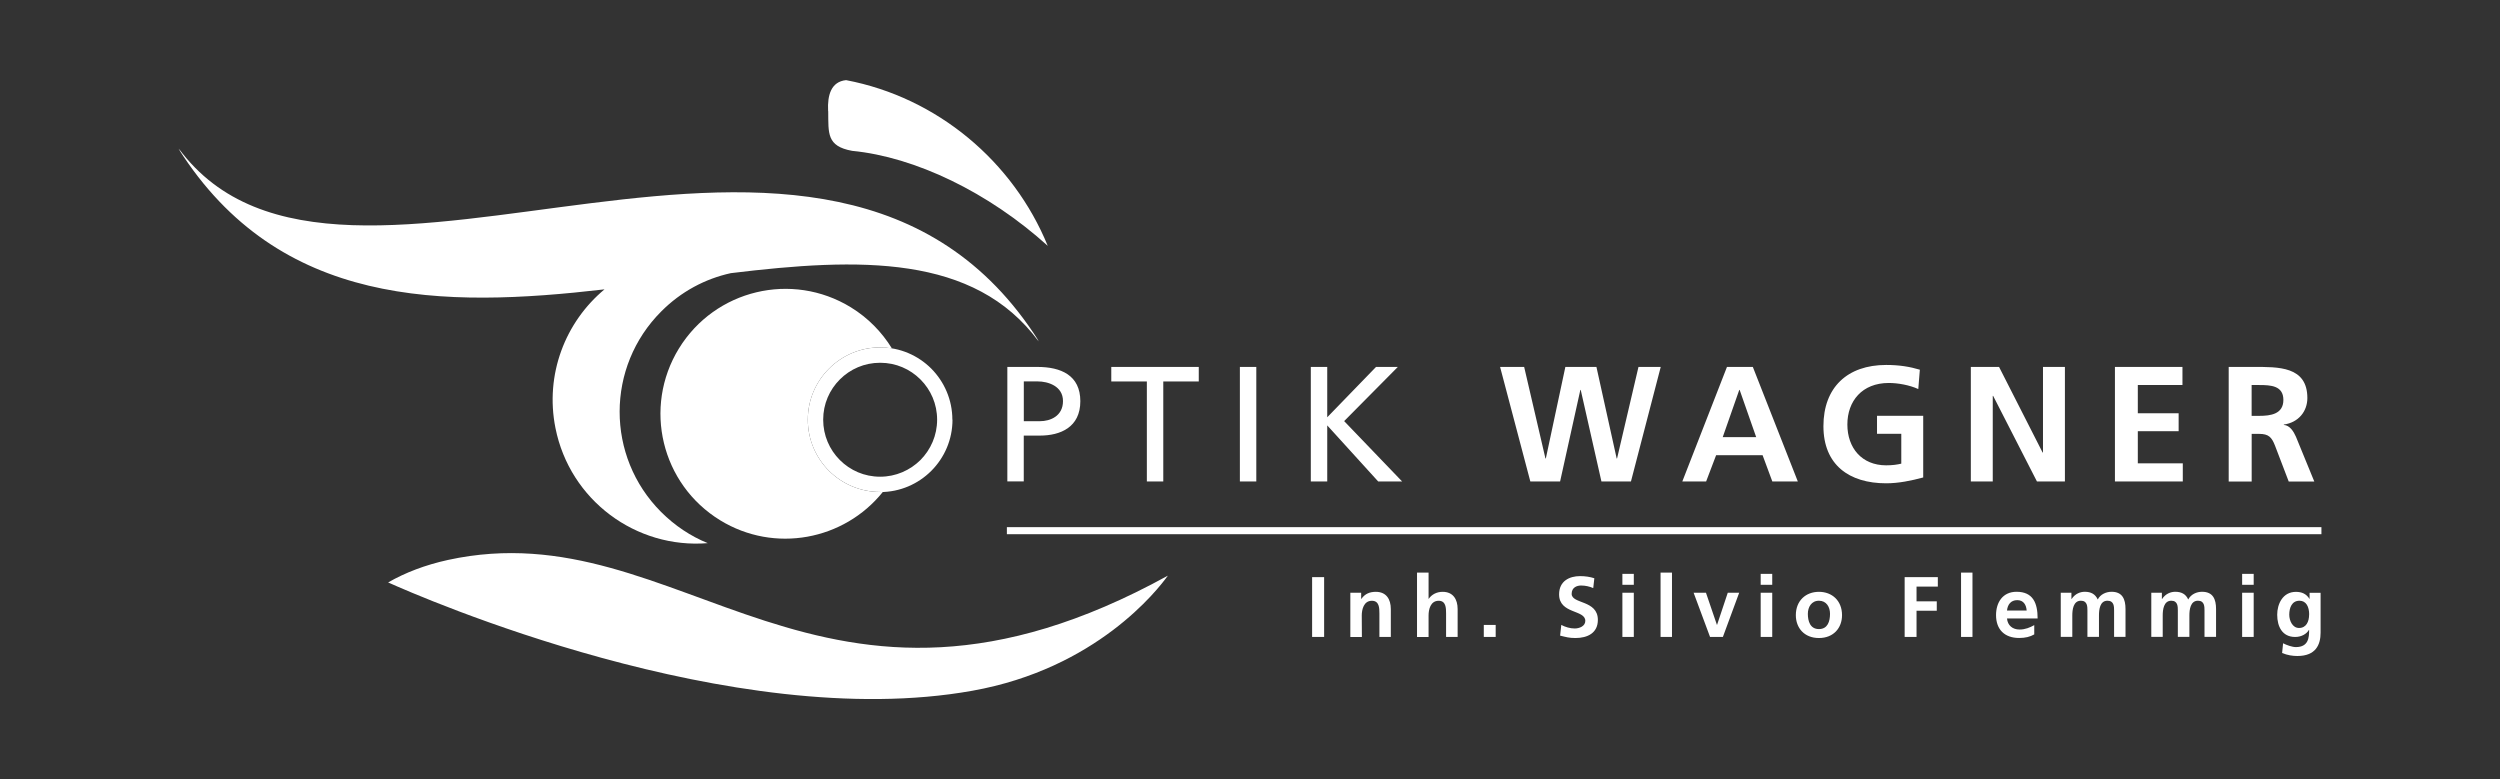 <svg xmlns="http://www.w3.org/2000/svg" id="Ebene_1" viewBox="0 0 595.28 185.53"><rect x="0" y="0" width="595.28" height="185.53" fill="#333333" stroke="none"/><defs><style>.cls-1,.cls-2{fill:#fff;}.cls-2{fill-rule:evenodd;}.cls-3{fill:none;}</style></defs><g id="Ebene_1-2"><circle class="cls-3" cx="209.65" cy="100.01" r="13.86"></circle><path class="cls-2" d="M161.66,82.98c8.59-14,26.9-18.4,40.93-9.81,4.11,2.52,7.4,5.92,9.78,9.78-.91-.14-1.84-.23-2.78-.23h-.03c-4.73,0-9.04,1.93-12.16,5.05s-5.05,7.43-5.05,12.16,1.93,9.07,5.05,12.19c3.12,3.09,7.43,5.02,12.16,5.02v.03c.23,0,.43-.03.65-.03-9.24,11.51-25.8,14.66-38.72,6.75-14.03-8.59-18.43-26.87-9.84-40.9Z"></path><path class="cls-2" d="M92.41,138.68c7.37,3.32,82.03,36.03,139.1,25.8,29.57-5.27,44.16-24.04,46.57-27.41-83.28,45.84-115.43-15.93-171.41-3.74-5.41,1.19-10.15,3-14.26,5.36Z"></path><path class="cls-2" d="M42.92,35.92c-.11-.2-.26-.37-.37-.57C81.41,88.02,197.21,2.13,247.35,81.22c-.11-.17-.26-.34-.4-.48.14.17.26.37.37.57-15.34-20.81-42.72-19.98-73.3-16.27-6.07,1.33-11.85,4.37-16.55,9.1-13.21,13.18-13.24,34.55-.06,47.76,3.29,3.29,7.06,5.78,11.11,7.43-17.06,1.39-32.83-10.2-36.26-27.41-2.55-12.76,2.35-25.26,11.68-33.02-38.44,4.45-77.44,4.37-101.42-33.45.14.17.26.31.4.48Z"></path><path class="cls-3" d="M175.52,64.83s-1.81.2-2.61.43l-1.33-1.47,4.51-1.08-.57,2.13Z"></path><path class="cls-2" d="M249.48,58.54c-14.12-12.78-31.63-21.17-46.57-22.62-6.09-1.11-5.64-4.17-5.7-9.38l-.03-.2h0c-.17-3.63.68-6.89,4.28-7.26,21.74,4.14,39.8,19.36,48.02,39.46h0Z"></path><path class="cls-2" d="M243.78,100.29h3.86c2.41,0,5.47-1.19,5.47-4.79s-3.6-4.68-6.01-4.68h-3.32v9.47ZM239.87,87.37h7.14c5.58,0,10.23,1.96,10.23,8.16s-4.73,8.19-9.64,8.19h-3.83v10.91h-3.91v-27.27ZM273.09,90.83h-8.48v-3.46h20.83v3.46h-8.45v23.81h-3.91v-23.81ZM295.23,87.37h3.91v27.27h-3.91v-27.27ZM312.12,87.37h3.91v11.99l11.62-11.99h5.19l-12.78,12.9,13.8,14.37h-5.7l-12.13-13.35v13.35h-3.91v-27.27ZM357.19,87.37h5.73l5.07,21.8h.09l4.65-21.8h7.4l4.82,21.8h.09l5.1-21.8h5.3l-7.09,27.27h-7.03l-4.93-21.8h-.09l-4.82,21.8h-7.09l-7.2-27.27ZM414.23,92.84h-.09l-3.94,11.25h7.97l-3.94-11.25ZM411.22,87.37h6.15l10.71,27.27h-6.07l-2.32-6.26h-11.06l-2.38,6.26h-5.67l10.63-27.27ZM456.77,92.64c-2.1-.96-4.85-1.45-7.03-1.45-6.35,0-9.86,4.31-9.86,9.89s3.43,9.72,9.24,9.72c1.5,0,2.66-.17,3.6-.4v-7.11h-5.78v-4.28h11v14.68c-2.86.77-5.87,1.39-8.82,1.39-8.82,0-14.94-4.39-14.94-13.61s5.7-14.57,14.94-14.57c3.17,0,5.67.43,8.02,1.13l-.37,4.59ZM469.28,87.37h6.72l10.37,20.38h.09v-20.38h5.22v27.27h-6.66l-10.43-20.38h-.09v20.38h-5.22v-27.27ZM503.6,87.37h16.07v4.31h-10.63v6.72h9.72v4.28h-9.72v7.65h10.71v4.31h-16.16v-27.27ZM536.14,99.02h1.81c2.69,0,5.75-.4,5.75-3.8s-3.03-3.54-5.75-3.54h-1.81v7.34ZM530.67,87.37h5.9c5.87,0,12.84-.2,12.84,7.4,0,3.2-2.13,5.84-5.61,6.32v.09c1.47.11,2.35,1.59,2.89,2.81l4.37,10.66h-6.09l-3.26-8.53c-.79-2.01-1.5-2.81-3.8-2.81h-1.76v11.34h-5.47v-27.27Z"></path><polygon class="cls-1" points="239.75 125.52 552.76 125.52 552.76 127.2 239.75 127.2 239.75 125.52"></polygon><path class="cls-2" d="M312.43,137.43h2.86v14.23h-2.86v-14.23ZM321.53,141.14h2.58v1.45h.06c.85-1.22,2.01-1.67,3.43-1.67,2.49,0,3.57,1.76,3.57,4.11v6.63h-2.72v-5.61c0-1.28-.03-3-1.79-3-1.96,0-2.41,2.13-2.41,3.49l.03,5.13h-2.75v-10.52ZM337.41,136.35h2.75v6.24h.03c.71-1.02,1.87-1.67,3.32-1.67,2.47,0,3.57,1.76,3.57,4.11v6.63h-2.75v-5.61c0-1.28-.03-3-1.76-3-1.98,0-2.41,2.13-2.41,3.49v5.13h-2.75v-15.31ZM353.31,148.8h2.83v2.86h-2.83v-2.86ZM379.39,140.04c-.91-.4-1.9-.62-2.92-.62-.96,0-2.24.43-2.24,1.98,0,2.47,6.24,1.42,6.24,6.21,0,3.12-2.47,4.31-5.33,4.31-1.56,0-2.24-.23-3.66-.57l.28-2.55c.96.51,2.1.85,3.2.85s2.52-.54,2.52-1.81c0-2.72-6.24-1.59-6.24-6.32,0-3.17,2.47-4.34,4.99-4.34,1.22,0,2.35.17,3.4.51l-.26,2.35ZM386.31,141.14h2.72v10.52h-2.72v-10.52ZM386.31,136.64h2.72v2.61h-2.72v-2.61ZM395.4,136.35h2.72v15.31h-2.72v-15.31ZM403.26,141.14h2.95l2.61,7.65h.03l2.55-7.65h2.72l-3.88,10.52h-3.06l-3.91-10.52ZM419.24,141.14h2.75v10.52h-2.75v-10.52ZM419.24,136.64h2.75v2.61h-2.75v-2.61ZM433.11,149.79c2.1,0,2.64-1.87,2.64-3.63,0-1.62-.85-3.12-2.64-3.12s-2.64,1.53-2.64,3.12c0,1.73.54,3.63,2.64,3.63ZM433.11,140.92c3.12,0,5.5,2.1,5.5,5.56,0,3.03-2.01,5.44-5.5,5.44s-5.5-2.41-5.5-5.44c0-3.46,2.38-5.56,5.5-5.56ZM453.51,137.43h7.91v2.24h-5.07v3.51h4.82v2.24h-4.82v6.24h-2.83v-14.23ZM466.95,136.35h2.72v15.31h-2.72v-15.31ZM482.57,145.37c-.09-1.3-.71-2.47-2.24-2.47s-2.3,1.08-2.44,2.47h4.68ZM484.38,151.06c-.99.57-2.13.85-3.6.85-3.46,0-5.5-2.01-5.5-5.44,0-3.06,1.62-5.56,4.88-5.56,3.91,0,5.02,2.66,5.02,6.35h-7.29c.14,1.67,1.33,2.64,3,2.64,1.33,0,2.47-.48,3.49-1.05v2.21ZM490.68,141.14h2.55v1.47h.06c.85-1.28,2.1-1.7,3.12-1.7,1.47,0,2.49.54,3.09,1.84.62-1.25,2.01-1.84,3.29-1.84,2.58,0,3.32,1.76,3.32,4.11v6.63h-2.72v-6.26c0-.96,0-2.35-1.59-2.35-1.81,0-2.01,2.15-2.01,3.51v5.1h-2.75v-6.26c0-.96,0-2.35-1.56-2.35-1.81,0-2.04,2.15-2.04,3.51v5.1h-2.75v-10.52ZM512.25,141.14h2.52v1.47h.06c.85-1.28,2.1-1.7,3.12-1.7,1.47,0,2.52.54,3.09,1.84.65-1.25,2.01-1.84,3.29-1.84,2.61,0,3.34,1.76,3.34,4.11v6.63h-2.75v-6.26c0-.96,0-2.35-1.56-2.35-1.81,0-2.04,2.15-2.04,3.51v5.1h-2.75v-6.26c0-.96,0-2.35-1.56-2.35-1.81,0-2.04,2.15-2.04,3.51v5.1h-2.72v-10.52ZM533.88,141.14h2.75v10.52h-2.75v-10.52ZM533.88,136.64h2.75v2.61h-2.75v-2.61ZM549.84,146.3c0-1.81-.71-3.26-2.3-3.26-1.84,0-2.44,1.7-2.44,3.32,0,1.42.77,3.17,2.32,3.17,1.7,0,2.41-1.47,2.41-3.23ZM552.56,141.14v9.5c0,2.86-1.13,5.56-5.53,5.56-1.11,0-2.32-.17-3.63-.71l.23-2.32c.82.43,2.18.91,3.03.91,3.03,0,3.17-2.27,3.17-4.08h-.06c-.51.91-1.73,1.67-3.26,1.67-3.09,0-4.28-2.49-4.28-5.3,0-2.52,1.3-5.44,4.45-5.44,1.39,0,2.47.45,3.23,1.67h.03v-1.45h2.61Z"></path><path class="cls-1" d="M226.8,99.93c0,4.76-1.93,9.07-5.05,12.19s-7.43,5.05-12.19,5.05v-.03c-4.73,0-9.04-1.93-12.16-5.02-3.12-3.12-5.05-7.43-5.05-12.19s1.93-9.04,5.05-12.16,7.43-5.05,12.16-5.05h.03c4.73,0,9.04,1.93,12.16,5.05,3.09,3.12,5.02,7.43,5.02,12.16h.03ZM219.17,109.54c2.44-2.47,3.97-5.84,3.97-9.61h0c0-3.74-1.5-7.11-3.97-9.58s-5.84-3.97-9.58-3.97h-.03c-3.74,0-7.11,1.5-9.58,3.97s-3.97,5.84-3.97,9.58,1.5,7.14,3.97,9.61,5.84,3.97,9.58,3.97h0c3.77,0,7.14-1.53,9.61-3.97Z"></path></g></svg>